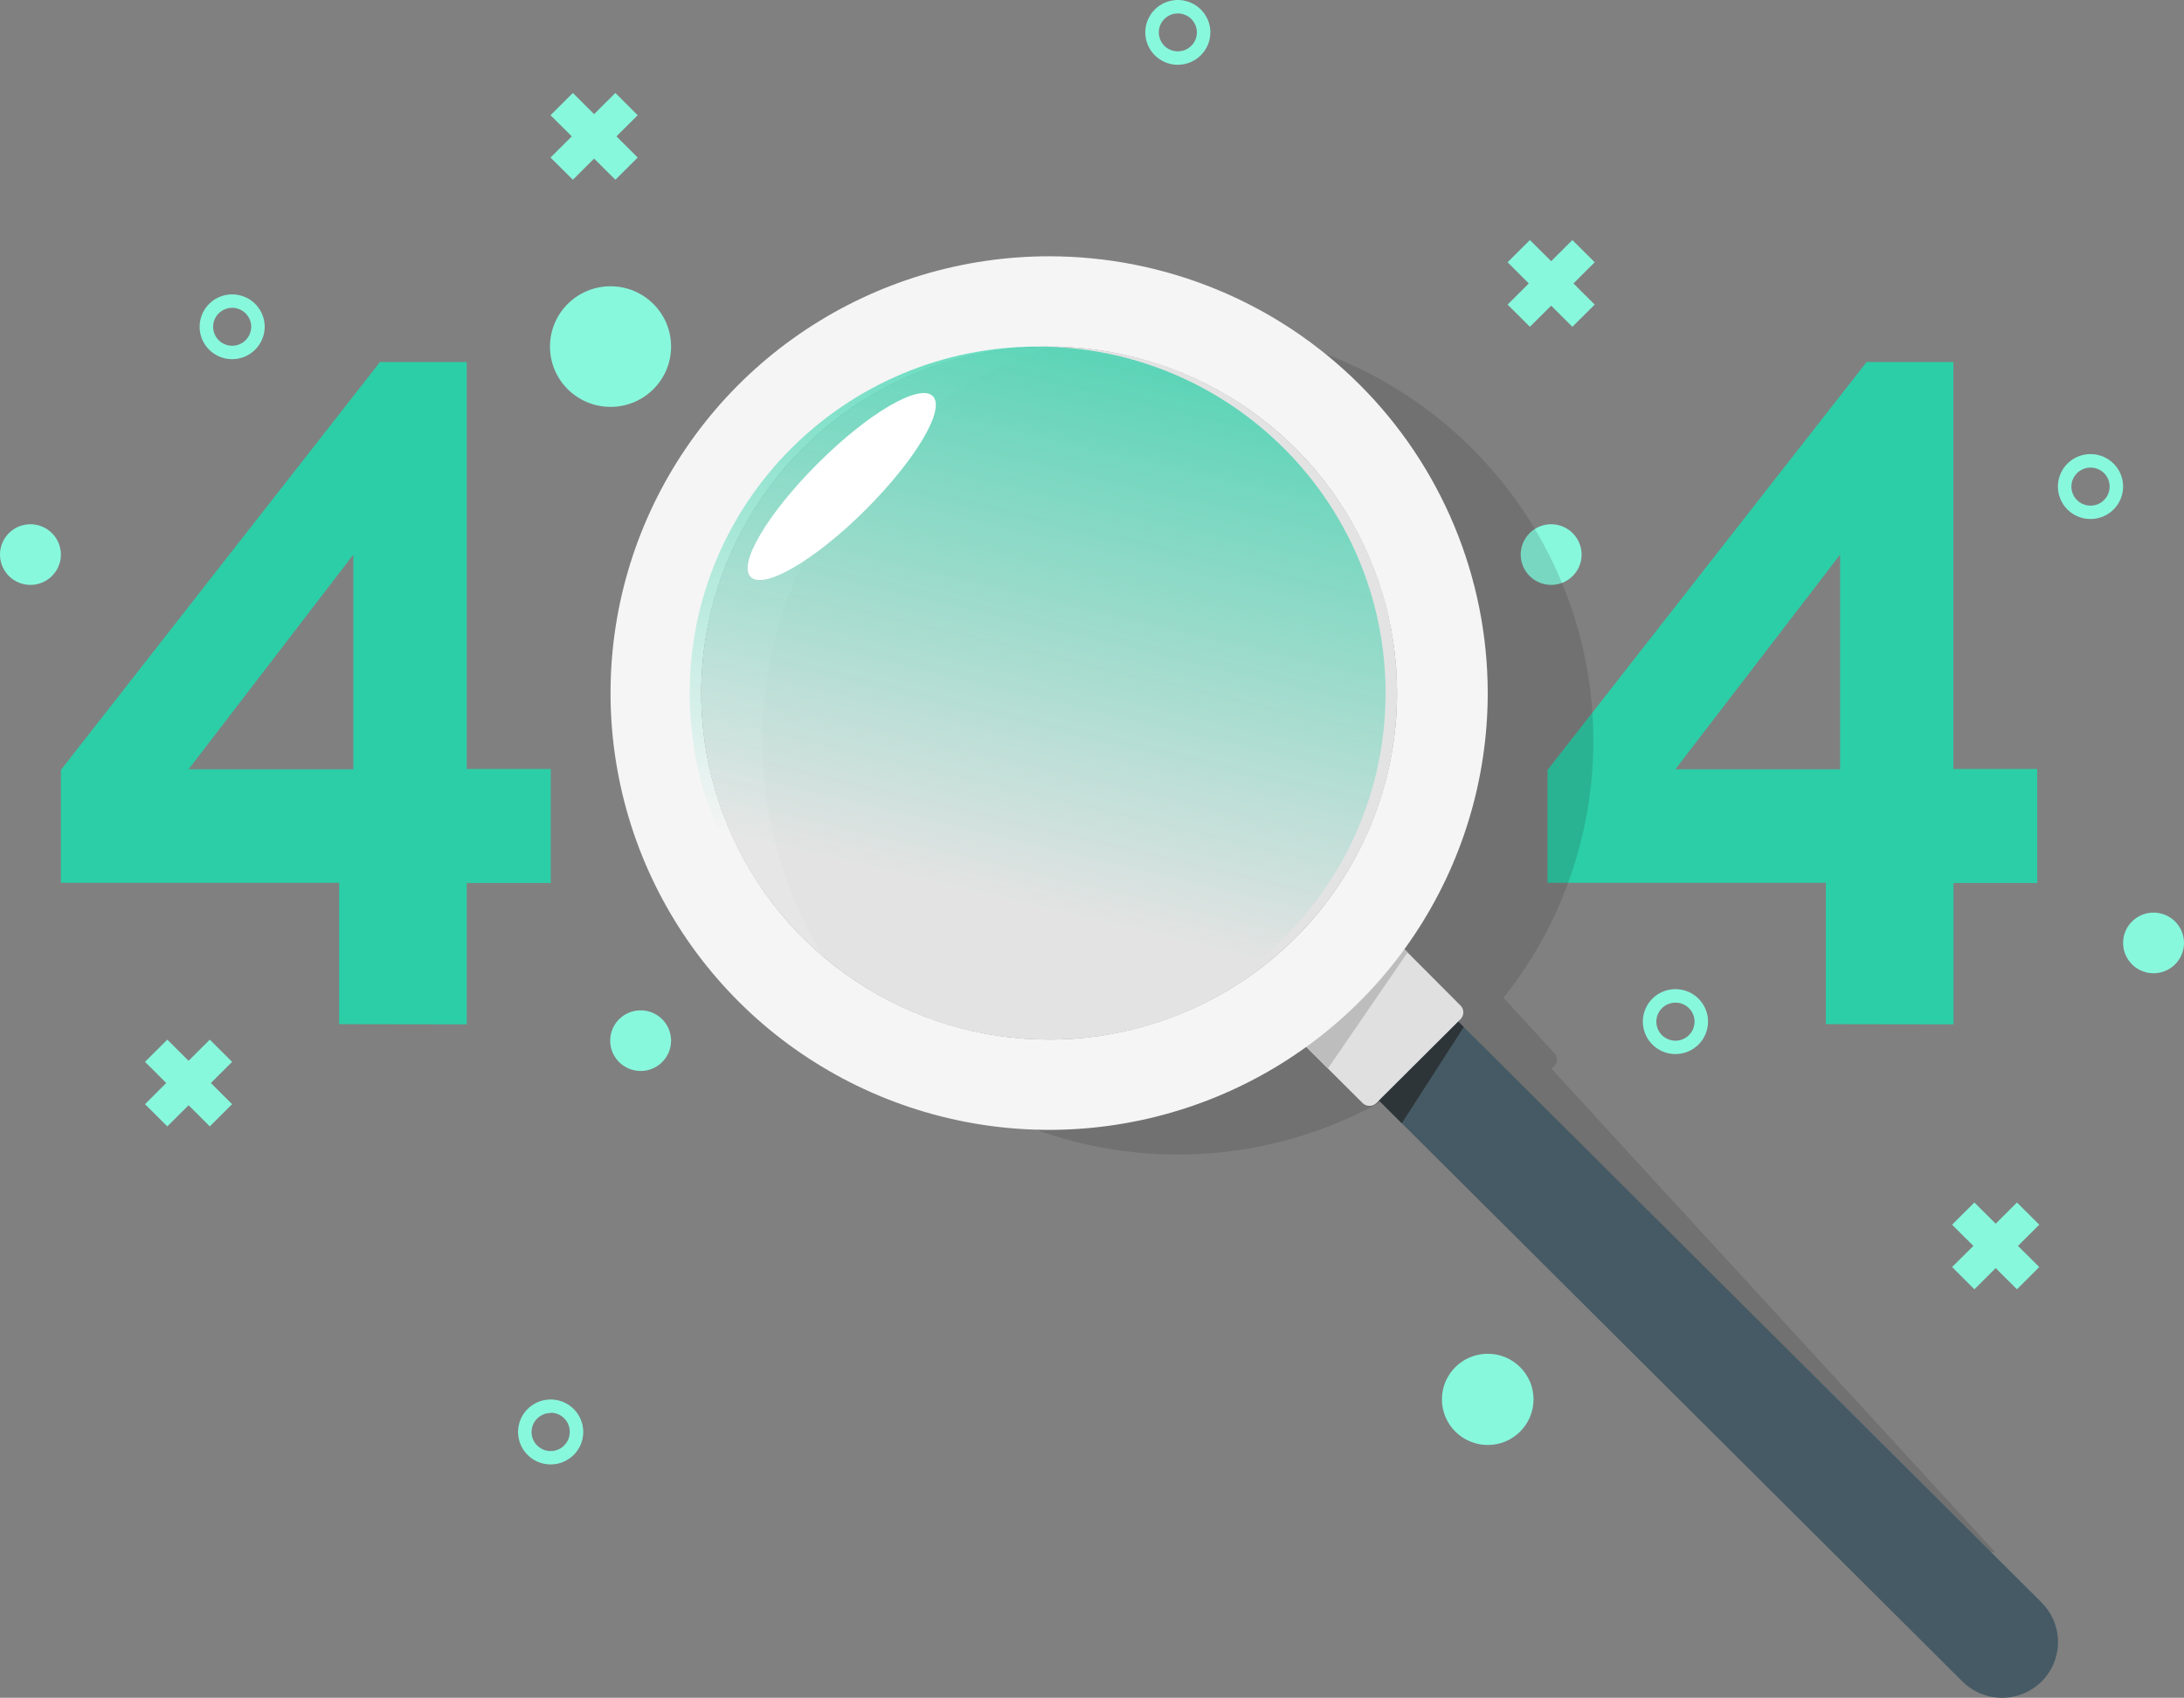<svg width="400" height="311" viewBox="0 0 400 311" fill="none" xmlns="http://www.w3.org/2000/svg">
<rect x="0" y="0" width="400" height="311" fill="#808080" stroke="none"/>
<g clip-path="url(#clip0_646_122)">
<path d="M292.067 48.041L287.984 43.974L284.098 47.844L280.2 43.974L276.117 48.041L280.003 51.923L276.117 55.794L280.2 59.861L284.098 55.99L287.984 59.861L292.067 55.794L288.181 51.923L292.067 48.041Z" fill="#88F8DD"/>
<path d="M42.508 194.51L38.425 190.443L34.54 194.314L30.642 190.443L26.559 194.51L30.444 198.38L26.559 202.263L30.642 206.33L34.54 202.46L38.425 206.33L42.508 202.263L38.623 198.38L42.508 194.51Z" fill="#88F8DD"/>
<path d="M116.79 21.108L112.707 17.029L108.809 20.912L104.923 17.029L100.828 21.108L104.726 24.979L100.828 28.861L104.923 32.928L108.809 29.046L112.707 32.928L116.79 28.861L112.904 24.979L116.79 21.108Z" fill="#88F8DD"/>
<path d="M373.489 224.342L369.406 220.275L365.508 224.158L361.61 220.275L357.527 224.342L361.425 228.225L357.527 232.095L361.61 236.174L365.508 232.292L369.406 236.174L373.489 232.095L369.591 228.225L373.489 224.342Z" fill="#88F8DD"/>
<path d="M42.52 65.795C41.342 65.795 40.19 65.447 39.21 64.795C38.231 64.143 37.467 63.216 37.016 62.132C36.565 61.047 36.447 59.854 36.677 58.703C36.907 57.552 37.474 56.494 38.308 55.664C39.141 54.834 40.202 54.269 41.358 54.04C42.514 53.811 43.712 53.929 44.8 54.378C45.889 54.827 46.82 55.588 47.474 56.564C48.129 57.539 48.478 58.687 48.478 59.861C48.475 61.434 47.846 62.941 46.73 64.053C45.613 65.166 44.1 65.792 42.52 65.795ZM42.52 56.383C41.83 56.383 41.155 56.587 40.581 56.969C40.007 57.352 39.559 57.895 39.295 58.53C39.031 59.165 38.962 59.864 39.097 60.539C39.231 61.214 39.564 61.833 40.052 62.319C40.54 62.806 41.162 63.137 41.839 63.271C42.517 63.405 43.218 63.336 43.856 63.073C44.494 62.81 45.039 62.364 45.423 61.792C45.807 61.221 46.011 60.548 46.011 59.861C46.008 58.939 45.639 58.057 44.985 57.406C44.331 56.754 43.445 56.387 42.52 56.383Z" fill="#88F8DD"/>
<path d="M215.72 11.869C214.541 11.869 213.389 11.521 212.41 10.869C211.43 10.217 210.666 9.29 210.215 8.205C209.764 7.121 209.646 5.928 209.876 4.777C210.106 3.626 210.674 2.568 211.507 1.738C212.34 0.908 213.402 0.343 214.557 0.114C215.713 -0.115 216.911 0.003 218 0.452C219.088 0.901 220.019 1.662 220.674 2.637C221.328 3.613 221.678 4.761 221.678 5.934C221.674 7.507 221.046 9.015 219.929 10.127C218.812 11.239 217.299 11.866 215.72 11.869ZM215.72 2.457C215.029 2.457 214.354 2.661 213.78 3.043C213.206 3.425 212.759 3.968 212.495 4.604C212.23 5.239 212.161 5.938 212.296 6.613C212.431 7.287 212.763 7.907 213.251 8.393C213.739 8.879 214.362 9.211 215.039 9.345C215.716 9.479 216.418 9.41 217.056 9.147C217.694 8.884 218.239 8.438 218.622 7.866C219.006 7.294 219.211 6.622 219.211 5.934C219.207 5.013 218.839 4.131 218.185 3.479C217.531 2.828 216.645 2.461 215.72 2.457Z" fill="#88F8DD"/>
<path d="M382.877 95.074C381.696 95.074 380.541 94.725 379.56 94.072C378.578 93.418 377.813 92.49 377.361 91.403C376.909 90.317 376.791 89.121 377.021 87.967C377.251 86.814 377.82 85.754 378.655 84.922C379.49 84.091 380.554 83.524 381.712 83.295C382.87 83.066 384.07 83.183 385.161 83.633C386.252 84.083 387.185 84.846 387.841 85.824C388.497 86.802 388.847 87.951 388.847 89.127C388.847 90.705 388.218 92.217 387.098 93.332C385.979 94.448 384.46 95.074 382.877 95.074ZM382.877 85.65C382.183 85.65 381.505 85.855 380.929 86.239C380.353 86.623 379.904 87.169 379.639 87.807C379.374 88.445 379.305 89.148 379.442 89.825C379.578 90.502 379.913 91.124 380.404 91.611C380.895 92.099 381.52 92.43 382.201 92.564C382.881 92.697 383.586 92.626 384.226 92.36C384.866 92.094 385.412 91.645 385.795 91.069C386.179 90.494 386.382 89.818 386.38 89.127C386.38 88.67 386.289 88.217 386.113 87.794C385.937 87.371 385.679 86.987 385.353 86.664C385.028 86.341 384.641 86.085 384.216 85.911C383.791 85.737 383.336 85.649 382.877 85.65Z" fill="#88F8DD"/>
<path d="M306.869 193.085C305.688 193.087 304.532 192.74 303.548 192.088C302.564 191.435 301.797 190.507 301.344 189.42C300.89 188.332 300.771 187.136 301.001 185.981C301.231 184.826 301.8 183.766 302.635 182.933C303.471 182.101 304.536 181.534 305.695 181.305C306.855 181.076 308.056 181.195 309.147 181.646C310.239 182.098 311.171 182.862 311.826 183.842C312.481 184.822 312.83 185.973 312.827 187.15C312.824 188.723 312.195 190.231 311.079 191.343C309.962 192.455 308.449 193.082 306.869 193.085ZM306.869 183.661C306.176 183.659 305.497 183.861 304.92 184.243C304.342 184.625 303.891 185.169 303.624 185.807C303.357 186.444 303.286 187.146 303.42 187.824C303.553 188.501 303.886 189.124 304.375 189.613C304.865 190.103 305.489 190.436 306.169 190.572C306.849 190.708 307.554 190.639 308.195 190.375C308.836 190.112 309.384 189.664 309.769 189.09C310.155 188.516 310.36 187.841 310.36 187.15C310.36 186.227 309.993 185.341 309.339 184.687C308.684 184.033 307.796 183.664 306.869 183.661Z" fill="#88F8DD"/>
<path d="M100.865 268.255C99.684 268.257 98.528 267.91 97.544 267.258C96.56 266.605 95.793 265.676 95.34 264.589C94.886 263.502 94.767 262.306 94.997 261.151C95.227 259.996 95.796 258.935 96.632 258.103C97.467 257.271 98.532 256.704 99.691 256.475C100.851 256.246 102.052 256.365 103.144 256.816C104.235 257.268 105.167 258.032 105.822 259.012C106.478 259.992 106.826 261.143 106.823 262.32C106.82 263.893 106.191 265.401 105.075 266.513C103.958 267.625 102.445 268.251 100.865 268.255ZM100.865 258.831C100.172 258.828 99.493 259.031 98.916 259.413C98.338 259.795 97.887 260.339 97.62 260.976C97.353 261.614 97.282 262.316 97.416 262.993C97.549 263.671 97.882 264.294 98.372 264.783C98.861 265.272 99.485 265.606 100.165 265.742C100.845 265.877 101.55 265.809 102.191 265.545C102.832 265.281 103.38 264.834 103.765 264.26C104.151 263.686 104.356 263.011 104.356 262.32C104.363 261.859 104.278 261.401 104.105 260.973C103.933 260.544 103.677 260.154 103.352 259.825C103.028 259.496 102.641 259.235 102.214 259.055C101.787 258.876 101.329 258.783 100.865 258.782V258.831Z" fill="#88F8DD"/>
<path d="M111.82 74.531C117.945 74.531 122.91 69.585 122.91 63.485C122.91 57.385 117.945 52.44 111.82 52.44C105.695 52.44 100.73 57.385 100.73 63.485C100.73 69.585 105.695 74.531 111.82 74.531Z" fill="#88F8DD"/>
<path d="M117.333 196.181C120.413 196.181 122.909 193.695 122.909 190.628C122.909 187.56 120.413 185.074 117.333 185.074C114.254 185.074 111.758 187.56 111.758 190.628C111.758 193.695 114.254 196.181 117.333 196.181Z" fill="#88F8DD"/>
<path d="M399.999 172.726C399.999 173.824 399.672 174.898 399.059 175.811C398.447 176.725 397.576 177.436 396.557 177.857C395.538 178.277 394.417 178.387 393.336 178.173C392.254 177.958 391.26 177.43 390.481 176.653C389.701 175.876 389.17 174.887 388.955 173.809C388.74 172.732 388.85 171.615 389.272 170.601C389.694 169.586 390.409 168.719 391.326 168.108C392.243 167.498 393.321 167.172 394.423 167.172C395.902 167.172 397.32 167.757 398.366 168.799C399.411 169.84 399.999 171.253 399.999 172.726Z" fill="#88F8DD"/>
<path d="M11.151 101.586C11.151 102.685 10.824 103.758 10.211 104.672C9.599 105.585 8.728 106.297 7.709 106.717C6.69 107.137 5.569 107.247 4.488 107.033C3.406 106.819 2.413 106.29 1.633 105.513C0.853 104.736 0.322 103.747 0.107 102.67C-0.108 101.592 0.002 100.476 0.424 99.461C0.846 98.446 1.561 97.579 2.478 96.969C3.395 96.358 4.473 96.033 5.576 96.033C7.054 96.033 8.473 96.618 9.518 97.659C10.564 98.701 11.151 100.113 11.151 101.586Z" fill="#88F8DD"/>
<path d="M289.671 101.586C289.671 102.685 289.344 103.758 288.731 104.672C288.118 105.585 287.248 106.297 286.229 106.717C285.21 107.137 284.089 107.247 283.007 107.033C281.926 106.819 280.932 106.29 280.153 105.513C279.373 104.736 278.842 103.747 278.627 102.67C278.412 101.592 278.522 100.476 278.944 99.461C279.366 98.446 280.081 97.579 280.997 96.969C281.914 96.358 282.992 96.033 284.095 96.033C285.574 96.033 286.992 96.618 288.038 97.659C289.083 98.701 289.671 100.113 289.671 101.586Z" fill="#88F8DD"/>
<path d="M272.478 264.692C277.111 264.692 280.866 260.951 280.866 256.337C280.866 251.722 277.111 247.982 272.478 247.982C267.845 247.982 264.09 251.722 264.09 256.337C264.09 260.951 267.845 264.692 272.478 264.692Z" fill="#88F8DD"/>
<path d="M62.11 187.605V161.717H11.152V141.039L69.597 66.311H85.486V140.867H100.868V161.754H85.486V187.642L62.11 187.605ZM34.54 140.916H64.713V101.598L34.54 140.916Z" fill="#2CCEA7"/>
<path d="M334.4 187.605V161.717H283.43V141.039L341.875 66.311H357.763V140.867H373.12V161.754H357.787V187.642L334.4 187.605ZM306.842 140.916H337.015V101.598L306.842 140.916Z" fill="#2CCEA7"/>
<path opacity="0.15" d="M284.147 195.763L284.603 195.346C284.768 195.197 284.902 195.017 284.997 194.816C285.092 194.616 285.146 194.398 285.156 194.177C285.167 193.955 285.133 193.734 285.057 193.526C284.981 193.317 284.865 193.126 284.714 192.962L275.364 182.776C287.249 167.842 293.05 148.997 291.612 129.994C290.173 110.991 281.601 93.225 267.602 80.234C253.603 67.244 235.206 59.983 216.073 59.897C196.941 59.811 178.478 66.906 164.362 79.77C150.246 92.635 141.513 110.323 139.903 129.312C138.293 148.302 143.923 167.198 155.672 182.239C167.421 197.279 184.427 207.359 203.303 210.471C222.179 213.583 241.539 209.499 257.527 199.032L266.89 209.205C267.038 209.369 267.218 209.502 267.418 209.596C267.619 209.69 267.836 209.744 268.057 209.755C268.278 209.765 268.5 209.731 268.708 209.656C268.916 209.581 269.107 209.465 269.27 209.316L269.739 208.898L339.077 284.362H365.462L284.147 195.763Z" fill="#212121"/>
<path d="M373.912 293.541L260.945 181.019L246.426 195.481L359.406 308.002C360.41 309.002 361.611 309.784 362.934 310.298C364.256 310.812 365.672 311.048 367.09 310.99C368.509 310.933 369.9 310.583 371.176 309.963C372.452 309.343 373.585 308.466 374.504 307.388C376.167 305.426 377.029 302.914 376.919 300.349C376.81 297.784 375.736 295.354 373.912 293.541Z" fill="#455A64"/>
<path d="M235.938 188.49L249.58 202.079C249.913 202.394 250.355 202.57 250.814 202.57C251.273 202.57 251.715 202.394 252.048 202.079L267.516 186.671C267.833 186.34 268.01 185.9 268.01 185.443C268.01 184.985 267.833 184.545 267.516 184.214L253.922 170.576L235.938 188.49Z" fill="#E0E0E0"/>
<path d="M256.082 172.726L257.809 174.458L243.204 195.726L236.777 189.325L256.082 172.726Z" fill="#BDBDBD"/>
<path opacity="0.64" d="M252.566 201.612L267.098 187.151L268.084 188.133L256.736 205.765L252.566 201.612Z" fill="#212121"/>
<path d="M192.148 46.947C176.261 46.947 160.73 51.64 147.521 60.432C134.311 69.223 124.015 81.719 117.935 96.339C111.855 110.959 110.264 127.047 113.364 142.567C116.463 158.088 124.114 172.345 135.348 183.534C146.582 194.724 160.895 202.344 176.477 205.432C192.059 208.519 208.211 206.934 222.889 200.878C237.567 194.823 250.112 184.567 258.939 171.41C267.765 158.252 272.477 142.783 272.477 126.958C272.473 105.739 264.009 85.39 248.945 70.386C233.882 55.381 213.452 46.951 192.148 46.947ZM192.148 190.431C179.545 190.431 167.224 186.708 156.745 179.734C146.265 172.759 138.098 162.846 133.275 151.248C128.451 139.65 127.189 126.888 129.648 114.575C132.107 102.263 138.176 90.953 147.088 82.076C156 73.199 167.355 67.154 179.716 64.705C192.078 62.256 204.891 63.513 216.535 68.317C228.179 73.121 238.131 81.256 245.134 91.695C252.136 102.133 255.873 114.404 255.873 126.958C255.873 135.294 254.225 143.547 251.022 151.248C247.82 158.949 243.126 165.946 237.209 171.84C231.291 177.734 224.266 182.41 216.535 185.599C208.803 188.789 200.517 190.431 192.148 190.431Z" fill="#F5F5F5"/>
<path opacity="0.8" d="M192.15 190.431C227.345 190.431 255.875 162.013 255.875 126.958C255.875 91.903 227.345 63.485 192.15 63.485C156.956 63.485 128.426 91.903 128.426 126.958C128.426 162.013 156.956 190.431 192.15 190.431Z" fill="white"/>
<path opacity="0.8" d="M190.041 190.43C225.235 190.43 253.766 162.013 253.766 126.958C253.766 91.902 225.235 63.485 190.041 63.485C154.847 63.485 126.316 91.902 126.316 126.958C126.316 162.013 154.847 190.43 190.041 190.43Z" fill="url(#paint0_linear_646_122)"/>
<path d="M149.849 84.827C140.634 94.005 135.046 103.38 137.513 105.714C139.98 108.049 149.306 102.569 158.484 93.428C167.661 84.287 173.286 74.875 170.819 72.54C168.352 70.206 159.063 75.649 149.849 84.827Z" fill="white"/>
</g>
<defs>
<linearGradient id="paint0_linear_646_122" x1="200.001" y1="63.254" x2="176.248" y2="163.391" gradientUnits="userSpaceOnUse">
<stop stop-color="#00CA99" stop-opacity="0.75"/>
<stop offset="1" stop-color="#00CA99" stop-opacity="0"/>
</linearGradient>
<clipPath id="clip0_646_122">
<rect width="400" height="311" fill="white"/>
</clipPath>
</defs>
</svg>
